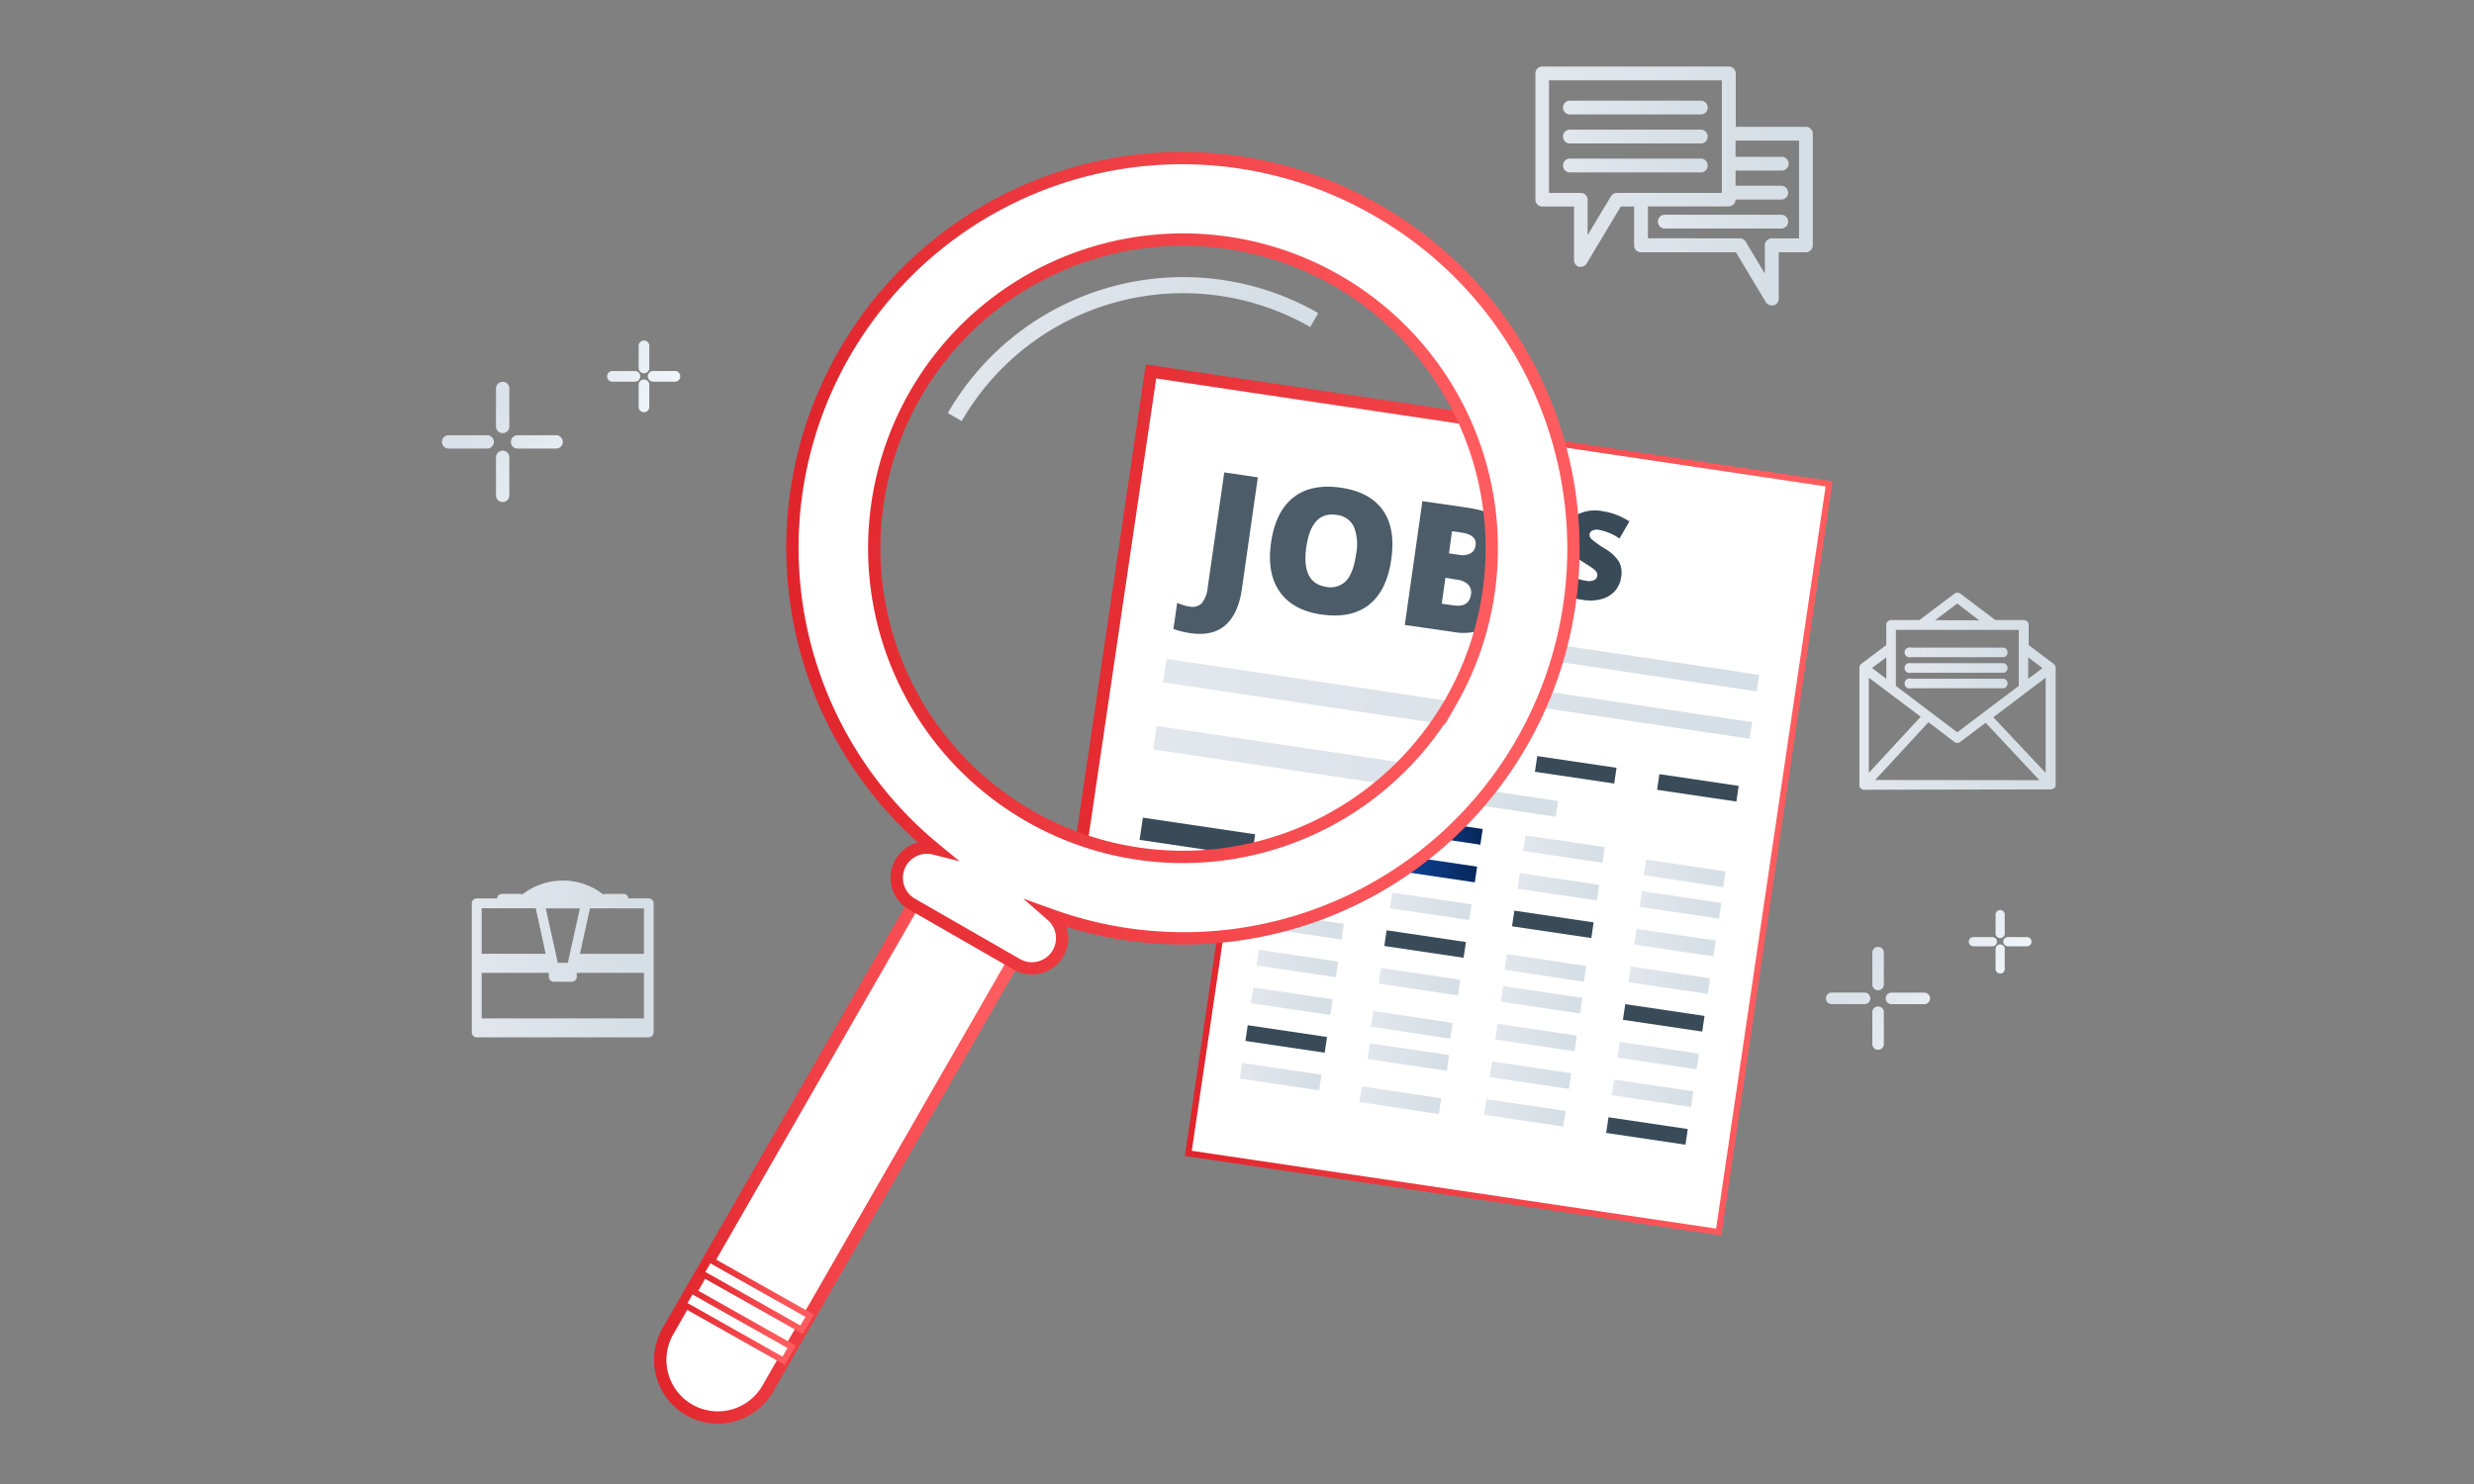 <svg id="Layer_1" data-name="Layer 1" xmlns="http://www.w3.org/2000/svg" xmlns:xlink="http://www.w3.org/1999/xlink" viewBox="0 0 500 300"><rect x="0" y="0" width="500" height="300" fill="#808080" stroke="none"/><defs><style>.cls-1{fill:none;}.cls-109,.cls-2,.cls-39,.cls-41,.cls-84,.cls-85,.cls-86{fill:#fff;}.cls-109,.cls-2,.cls-39,.cls-41,.cls-85,.cls-86{stroke-miterlimit:10;}.cls-2,.cls-85,.cls-86{stroke-width:1.24px;}.cls-2{stroke:url(#linear-gradient);}.cls-3{fill:url(#linear-gradient-2);}.cls-4{fill:url(#linear-gradient-3);}.cls-5{fill:#394a58;}.cls-6{fill:url(#linear-gradient-4);}.cls-7{fill:url(#linear-gradient-5);}.cls-8{fill:url(#linear-gradient-6);}.cls-9{fill:url(#linear-gradient-7);}.cls-10{fill:url(#linear-gradient-8);}.cls-11{fill:url(#linear-gradient-9);}.cls-12{fill:url(#linear-gradient-10);}.cls-13{fill:url(#linear-gradient-11);}.cls-14{fill:url(#linear-gradient-12);}.cls-15{fill:url(#linear-gradient-13);}.cls-16{fill:url(#linear-gradient-14);}.cls-17{fill:url(#linear-gradient-15);}.cls-18{fill:url(#linear-gradient-16);}.cls-19{fill:url(#linear-gradient-17);}.cls-20{fill:url(#linear-gradient-18);}.cls-21{fill:url(#linear-gradient-19);}.cls-22{fill:url(#linear-gradient-20);}.cls-23{fill:url(#linear-gradient-21);}.cls-24{fill:url(#linear-gradient-22);}.cls-25{fill:url(#linear-gradient-23);}.cls-26{fill:url(#linear-gradient-24);}.cls-27{fill:url(#linear-gradient-25);}.cls-28{fill:url(#linear-gradient-26);}.cls-29{fill:url(#linear-gradient-27);}.cls-30{fill:url(#linear-gradient-28);}.cls-31{fill:url(#linear-gradient-29);}.cls-32{fill:url(#linear-gradient-30);}.cls-33{fill:url(#linear-gradient-31);}.cls-34{fill:url(#linear-gradient-32);}.cls-35{fill:url(#linear-gradient-33);}.cls-36{fill:url(#linear-gradient-34);}.cls-37{fill:url(#linear-gradient-35);}.cls-38{fill:url(#linear-gradient-36);}.cls-109,.cls-39,.cls-41{stroke-width:2.49px;}.cls-39{stroke:url(#linear-gradient-37);}.cls-40{clip-path:url(#clip-path);}.cls-41{stroke:url(#linear-gradient-38);}.cls-42{fill:url(#linear-gradient-39);}.cls-43{fill:url(#linear-gradient-40);}.cls-44{fill:url(#linear-gradient-41);}.cls-45{fill:url(#linear-gradient-42);}.cls-46{fill:url(#linear-gradient-43);}.cls-47{fill:url(#linear-gradient-44);}.cls-48{fill:url(#linear-gradient-45);}.cls-49{fill:url(#linear-gradient-46);}.cls-50{fill:url(#linear-gradient-47);}.cls-51{fill:url(#linear-gradient-48);}.cls-52{fill:url(#linear-gradient-49);}.cls-53{fill:url(#linear-gradient-50);}.cls-54{fill:url(#linear-gradient-51);}.cls-55{fill:url(#linear-gradient-52);}.cls-56{fill:url(#linear-gradient-53);}.cls-57{fill:url(#linear-gradient-54);}.cls-58{fill:url(#linear-gradient-55);}.cls-59{fill:url(#linear-gradient-56);}.cls-60{fill:url(#linear-gradient-57);}.cls-61{fill:url(#linear-gradient-58);}.cls-62{fill:url(#linear-gradient-59);}.cls-63{fill:url(#linear-gradient-60);}.cls-64{fill:url(#linear-gradient-61);}.cls-65{fill:url(#linear-gradient-62);}.cls-66{fill:url(#linear-gradient-63);}.cls-67{fill:url(#linear-gradient-64);}.cls-68{fill:url(#linear-gradient-65);}.cls-69{fill:url(#linear-gradient-66);}.cls-70{fill:url(#linear-gradient-67);}.cls-71{fill:url(#linear-gradient-68);}.cls-72{fill:url(#linear-gradient-69);}.cls-73{fill:url(#linear-gradient-70);}.cls-74{fill:url(#linear-gradient-71);}.cls-75{fill:url(#linear-gradient-72);}.cls-76{fill:url(#linear-gradient-73);}.cls-77{fill:url(#linear-gradient-74);}.cls-78{fill:url(#linear-gradient-75);}.cls-79{fill:url(#linear-gradient-76);}.cls-80{opacity:0.9;}.cls-81{fill:url(#linear-gradient-77);}.cls-82{fill:url(#linear-gradient-78);}.cls-83{opacity:0.5;}.cls-85{stroke:url(#linear-gradient-79);}.cls-86{stroke:url(#linear-gradient-80);}.cls-87{fill:url(#linear-gradient-81);}.cls-88{fill:url(#linear-gradient-82);}.cls-89{fill:url(#linear-gradient-83);}.cls-90{fill:url(#linear-gradient-84);}.cls-91{fill:url(#linear-gradient-85);}.cls-92{fill:url(#linear-gradient-86);}.cls-93{fill:url(#linear-gradient-87);}.cls-94{fill:url(#linear-gradient-88);}.cls-95{fill:url(#linear-gradient-89);}.cls-96{fill:url(#linear-gradient-90);}.cls-97{fill:url(#linear-gradient-91);}.cls-98{fill:url(#linear-gradient-92);}.cls-99{fill:url(#linear-gradient-93);}.cls-100{fill:url(#linear-gradient-94);}.cls-101{fill:url(#linear-gradient-95);}.cls-102{fill:url(#linear-gradient-96);}.cls-103{fill:url(#linear-gradient-97);}.cls-104{fill:url(#linear-gradient-98);}.cls-105{fill:url(#linear-gradient-99);}.cls-106{fill:url(#linear-gradient-100);}.cls-107{fill:url(#linear-gradient-101);}.cls-108{fill:url(#linear-gradient-102);}.cls-109{stroke:url(#linear-gradient-103);}.cls-110{fill:url(#linear-gradient-104);}.cls-111{fill:url(#linear-gradient-105);}.cls-112{fill:url(#linear-gradient-106);}.cls-113{fill:url(#linear-gradient-107);}</style><linearGradient id="linear-gradient" x1="239.46" y1="165.44" x2="370.37" y2="165.44" gradientUnits="userSpaceOnUse"><stop offset="0" stop-color="#e0242b"/><stop offset="0.87" stop-color="#ff5c60"/></linearGradient><linearGradient id="linear-gradient-2" x1="264.22" y1="131.3" x2="355.55" y2="131.3" gradientTransform="translate(-15.98 47.17) rotate(-8.49)" gradientUnits="userSpaceOnUse"><stop offset="0.01" stop-color="#e2e6ed"/><stop offset="0.87" stop-color="#d6dfe5"/></linearGradient><linearGradient id="linear-gradient-3" x1="262.79" y1="140.87" x2="354.12" y2="140.87" gradientTransform="translate(-17.41 47.07) rotate(-8.49)" xlink:href="#linear-gradient-2"/><linearGradient id="linear-gradient-4" x1="285.53" y1="151.97" x2="302.03" y2="151.97" gradientTransform="translate(-19.13 44.79) rotate(-8.44)" gradientUnits="userSpaceOnUse"><stop offset="0" stop-color="#0d47a1"/><stop offset="1" stop-color="#072759"/></linearGradient><linearGradient id="linear-gradient-5" x1="260.85" y1="148.31" x2="277.35" y2="148.31" gradientTransform="translate(-18.86 41.12) rotate(-8.44)" xlink:href="#linear-gradient-4"/><linearGradient id="linear-gradient-6" x1="258.47" y1="164.33" x2="274.97" y2="164.33" gradientTransform="translate(-21.24 40.94) rotate(-8.44)" xlink:href="#linear-gradient-2"/><linearGradient id="linear-gradient-7" x1="257.34" y1="171.95" x2="273.84" y2="171.95" gradientTransform="translate(-22.37 40.87) rotate(-8.44)" xlink:href="#linear-gradient-2"/><linearGradient id="linear-gradient-8" x1="256.21" y1="179.57" x2="272.71" y2="179.57" gradientTransform="translate(-23.5 40.78) rotate(-8.44)" xlink:href="#linear-gradient-4"/><linearGradient id="linear-gradient-9" x1="255.08" y1="187.19" x2="271.58" y2="187.19" gradientTransform="translate(-24.63 40.69) rotate(-8.44)" xlink:href="#linear-gradient-2"/><linearGradient id="linear-gradient-10" x1="253.95" y1="194.81" x2="270.45" y2="194.81" gradientTransform="translate(-25.76 40.61) rotate(-8.44)" xlink:href="#linear-gradient-2"/><linearGradient id="linear-gradient-11" x1="252.82" y1="202.43" x2="269.32" y2="202.43" gradientTransform="translate(-26.89 40.52) rotate(-8.44)" xlink:href="#linear-gradient-2"/><linearGradient id="linear-gradient-12" x1="250.56" y1="217.66" x2="267.06" y2="217.66" gradientTransform="translate(-29.16 40.36) rotate(-8.44)" xlink:href="#linear-gradient-2"/><linearGradient id="linear-gradient-13" x1="283.15" y1="168" x2="299.65" y2="168" gradientTransform="translate(-21.51 44.61) rotate(-8.44)" xlink:href="#linear-gradient-4"/><linearGradient id="linear-gradient-14" x1="282.02" y1="175.62" x2="298.52" y2="175.62" gradientTransform="translate(-22.64 44.52) rotate(-8.44)" xlink:href="#linear-gradient-4"/><linearGradient id="linear-gradient-15" x1="280.89" y1="183.23" x2="297.39" y2="183.23" gradientTransform="translate(-23.77 44.44) rotate(-8.44)" xlink:href="#linear-gradient-2"/><linearGradient id="linear-gradient-16" x1="278.63" y1="198.47" x2="295.12" y2="198.47" gradientTransform="translate(-26.03 44.27) rotate(-8.44)" xlink:href="#linear-gradient-2"/><linearGradient id="linear-gradient-17" x1="277.5" y1="206.09" x2="293.99" y2="206.09" gradientTransform="translate(-27.16 44.19) rotate(-8.44)" xlink:href="#linear-gradient-2"/><linearGradient id="linear-gradient-18" x1="276.37" y1="213.71" x2="292.86" y2="213.71" gradientTransform="translate(-28.29 44.11) rotate(-8.44)" xlink:href="#linear-gradient-2"/><linearGradient id="linear-gradient-19" x1="275.23" y1="221.33" x2="291.73" y2="221.33" gradientTransform="translate(-29.42 44.02) rotate(-8.44)" xlink:href="#linear-gradient-2"/><linearGradient id="linear-gradient-20" x1="307.83" y1="171.66" x2="324.32" y2="171.66" gradientTransform="translate(-21.78 48.27) rotate(-8.44)" xlink:href="#linear-gradient-2"/><linearGradient id="linear-gradient-21" x1="306.7" y1="179.28" x2="323.19" y2="179.28" gradientTransform="translate(-22.91 48.19) rotate(-8.44)" xlink:href="#linear-gradient-2"/><linearGradient id="linear-gradient-22" x1="304.43" y1="194.51" x2="320.93" y2="194.51" gradientTransform="translate(-25.17 48.01) rotate(-8.44)" xlink:href="#linear-gradient-2"/><linearGradient id="linear-gradient-23" x1="303.3" y1="202.13" x2="319.8" y2="202.13" gradientTransform="translate(-26.3 47.93) rotate(-8.44)" xlink:href="#linear-gradient-2"/><linearGradient id="linear-gradient-24" x1="302.17" y1="209.75" x2="318.67" y2="209.75" gradientTransform="translate(-27.43 47.85) rotate(-8.44)" xlink:href="#linear-gradient-2"/><linearGradient id="linear-gradient-25" x1="301.04" y1="217.37" x2="317.54" y2="217.37" gradientTransform="translate(-28.56 47.77) rotate(-8.44)" xlink:href="#linear-gradient-2"/><linearGradient id="linear-gradient-26" x1="299.91" y1="224.99" x2="316.41" y2="224.99" gradientTransform="translate(-29.7 47.69) rotate(-8.44)" xlink:href="#linear-gradient-2"/><linearGradient id="linear-gradient-27" x1="332.5" y1="175.32" x2="349" y2="175.32" gradientTransform="translate(-22.05 51.93) rotate(-8.44)" xlink:href="#linear-gradient-2"/><linearGradient id="linear-gradient-28" x1="331.37" y1="182.94" x2="347.87" y2="182.94" gradientTransform="translate(-23.18 51.85) rotate(-8.44)" xlink:href="#linear-gradient-2"/><linearGradient id="linear-gradient-29" x1="330.24" y1="190.56" x2="346.74" y2="190.56" gradientTransform="translate(-24.31 51.76) rotate(-8.44)" xlink:href="#linear-gradient-2"/><linearGradient id="linear-gradient-30" x1="329.11" y1="198.18" x2="345.61" y2="198.18" gradientTransform="translate(-25.44 51.68) rotate(-8.44)" xlink:href="#linear-gradient-2"/><linearGradient id="linear-gradient-31" x1="326.85" y1="213.41" x2="343.35" y2="213.41" gradientTransform="translate(-27.7 51.52) rotate(-8.44)" xlink:href="#linear-gradient-2"/><linearGradient id="linear-gradient-32" x1="325.72" y1="221.03" x2="342.22" y2="221.03" gradientTransform="translate(-28.83 51.43) rotate(-8.44)" xlink:href="#linear-gradient-2"/><linearGradient id="linear-gradient-33" x1="259.62" y1="159.46" x2="314.88" y2="159.46" gradientTransform="translate(-20.3 43.91) rotate(-8.44)" xlink:href="#linear-gradient-2"/><linearGradient id="linear-gradient-34" x1="270.45" y1="115.59" x2="274.07" y2="101.12" xlink:href="#linear-gradient"/><linearGradient id="linear-gradient-35" x1="285.24" y1="119.29" x2="288.86" y2="104.82" xlink:href="#linear-gradient"/><linearGradient id="linear-gradient-36" x1="303.09" y1="123.75" x2="306.71" y2="109.28" xlink:href="#linear-gradient"/><linearGradient id="linear-gradient-37" x1="132.17" y1="232.6" x2="208.58" y2="232.6" xlink:href="#linear-gradient"/><clipPath id="clip-path"><circle class="cls-1" cx="239.09" cy="110.83" r="62.4" transform="translate(25.38 265.02) rotate(-60.68)"/></clipPath><linearGradient id="linear-gradient-38" x1="199.6" y1="193.49" x2="385.77" y2="193.49" xlink:href="#linear-gradient"/><linearGradient id="linear-gradient-39" x1="235.07" y1="145.15" x2="364.37" y2="145.15" gradientTransform="translate(-18.14 45.83) rotate(-8.49)" xlink:href="#linear-gradient-2"/><linearGradient id="linear-gradient-40" x1="233.05" y1="158.7" x2="362.35" y2="158.7" gradientTransform="translate(-20.16 45.68) rotate(-8.49)" xlink:href="#linear-gradient-2"/><linearGradient id="linear-gradient-41" x1="335.11" y1="184.79" x2="358.47" y2="184.79" gradientTransform="translate(-23.38 52.93) rotate(-8.44)" xlink:href="#linear-gradient-4"/><linearGradient id="linear-gradient-42" x1="265.24" y1="174.42" x2="288.6" y2="174.42" gradientTransform="translate(-22.61 42.55) rotate(-8.44)" xlink:href="#linear-gradient-4"/><linearGradient id="linear-gradient-43" x1="300.18" y1="179.6" x2="323.53" y2="179.6" gradientTransform="translate(-22.99 47.74) rotate(-8.44)" xlink:href="#linear-gradient-4"/><linearGradient id="linear-gradient-44" x1="226.93" y1="191.92" x2="250.29" y2="191.92" gradientTransform="translate(-25.59 37.12) rotate(-8.44)" xlink:href="#linear-gradient-2"/><linearGradient id="linear-gradient-45" x1="225.33" y1="202.71" x2="248.69" y2="202.71" gradientTransform="translate(-27.2 37) rotate(-8.44)" xlink:href="#linear-gradient-2"/><linearGradient id="linear-gradient-46" x1="223.73" y1="213.5" x2="247.09" y2="213.5" gradientTransform="translate(-28.8 36.88) rotate(-8.44)" xlink:href="#linear-gradient-4"/><linearGradient id="linear-gradient-47" x1="222.13" y1="224.28" x2="245.49" y2="224.28" gradientTransform="translate(-30.4 36.76) rotate(-8.44)" xlink:href="#linear-gradient-2"/><linearGradient id="linear-gradient-48" x1="220.53" y1="235.07" x2="243.89" y2="235.07" gradientTransform="translate(-32 36.64) rotate(-8.44)" xlink:href="#linear-gradient-2"/><linearGradient id="linear-gradient-49" x1="218.93" y1="245.85" x2="242.29" y2="245.85" gradientTransform="translate(-33.6 36.52) rotate(-8.44)" xlink:href="#linear-gradient-2"/><linearGradient id="linear-gradient-50" x1="217.33" y1="256.64" x2="240.69" y2="256.64" gradientTransform="translate(-35.2 36.4) rotate(-8.44)" xlink:href="#linear-gradient-4"/><linearGradient id="linear-gradient-51" x1="215.73" y1="267.43" x2="239.08" y2="267.43" gradientTransform="translate(-36.8 36.29) rotate(-8.44)" xlink:href="#linear-gradient-2"/><linearGradient id="linear-gradient-52" x1="261.87" y1="197.11" x2="285.23" y2="197.11" gradientTransform="translate(-25.98 42.3) rotate(-8.44)" xlink:href="#linear-gradient-4"/><linearGradient id="linear-gradient-53" x1="260.27" y1="207.9" x2="283.63" y2="207.9" gradientTransform="translate(-27.58 42.18) rotate(-8.44)" xlink:href="#linear-gradient-4"/><linearGradient id="linear-gradient-54" x1="258.67" y1="218.68" x2="282.03" y2="218.68" gradientTransform="translate(-29.18 42.07) rotate(-8.44)" xlink:href="#linear-gradient-2"/><linearGradient id="linear-gradient-55" x1="257.07" y1="229.47" x2="280.43" y2="229.47" gradientTransform="translate(-30.78 41.95) rotate(-8.44)" xlink:href="#linear-gradient"/><linearGradient id="linear-gradient-56" x1="255.47" y1="240.25" x2="278.83" y2="240.25" gradientTransform="translate(-32.38 41.83) rotate(-8.44)" xlink:href="#linear-gradient-2"/><linearGradient id="linear-gradient-57" x1="253.87" y1="251.04" x2="277.22" y2="251.04" gradientTransform="matrix(0.99, -0.15, 0.15, 0.99, -33.98, 41.71)" xlink:href="#linear-gradient-2"/><linearGradient id="linear-gradient-58" x1="252.27" y1="261.83" x2="275.62" y2="261.83" gradientTransform="translate(-35.58 41.59) rotate(-8.44)" xlink:href="#linear-gradient-2"/><linearGradient id="linear-gradient-59" x1="250.66" y1="272.61" x2="274.02" y2="272.61" gradientTransform="translate(-37.18 41.47) rotate(-8.44)" xlink:href="#linear-gradient-2"/><linearGradient id="linear-gradient-60" x1="296.81" y1="202.3" x2="320.17" y2="202.3" gradientTransform="translate(-26.36 47.49) rotate(-8.44)" xlink:href="#linear-gradient-2"/><linearGradient id="linear-gradient-61" x1="295.21" y1="213.08" x2="318.57" y2="213.08" gradientTransform="translate(-27.96 47.37) rotate(-8.44)" xlink:href="#linear-gradient-2"/><linearGradient id="linear-gradient-62" x1="293.61" y1="223.87" x2="316.96" y2="223.87" gradientTransform="translate(-29.56 47.26) rotate(-8.44)" xlink:href="#linear-gradient"/><linearGradient id="linear-gradient-63" x1="292.01" y1="234.65" x2="315.36" y2="234.65" gradientTransform="translate(-31.16 47.13) rotate(-8.44)" xlink:href="#linear-gradient-2"/><linearGradient id="linear-gradient-64" x1="290.41" y1="245.44" x2="313.76" y2="245.44" gradientTransform="translate(-32.76 47.01) rotate(-8.44)" xlink:href="#linear-gradient-2"/><linearGradient id="linear-gradient-65" x1="288.8" y1="256.23" x2="312.16" y2="256.23" gradientTransform="translate(-34.36 46.89) rotate(-8.44)" xlink:href="#linear-gradient-2"/><linearGradient id="linear-gradient-66" x1="287.2" y1="267.01" x2="310.56" y2="267.01" gradientTransform="translate(-35.97 46.78) rotate(-8.44)" xlink:href="#linear-gradient-2"/><linearGradient id="linear-gradient-67" x1="285.6" y1="277.8" x2="308.96" y2="277.8" gradientTransform="translate(-37.57 46.66) rotate(-8.44)" xlink:href="#linear-gradient-2"/><linearGradient id="linear-gradient-68" x1="331.75" y1="207.48" x2="355.1" y2="207.48" gradientTransform="translate(-26.74 52.68) rotate(-8.44)" xlink:href="#linear-gradient-2"/><linearGradient id="linear-gradient-69" x1="330.15" y1="218.27" x2="353.5" y2="218.27" gradientTransform="translate(-28.34 52.56) rotate(-8.44)" xlink:href="#linear-gradient-2"/><linearGradient id="linear-gradient-70" x1="328.54" y1="229.05" x2="351.9" y2="229.05" gradientTransform="translate(-29.94 52.44) rotate(-8.44)" xlink:href="#linear-gradient-2"/><linearGradient id="linear-gradient-71" x1="326.94" y1="239.84" x2="350.3" y2="239.84" gradientTransform="translate(-31.54 52.32) rotate(-8.44)" xlink:href="#linear-gradient-2"/><linearGradient id="linear-gradient-72" x1="325.34" y1="250.63" x2="348.7" y2="250.63" gradientTransform="translate(-33.15 52.2) rotate(-8.44)" xlink:href="#linear-gradient"/><linearGradient id="linear-gradient-73" x1="323.74" y1="261.41" x2="347.1" y2="261.41" gradientTransform="translate(-34.75 52.08) rotate(-8.44)" xlink:href="#linear-gradient-2"/><linearGradient id="linear-gradient-74" x1="322.14" y1="272.2" x2="345.5" y2="272.2" gradientTransform="translate(-36.35 51.96) rotate(-8.44)" xlink:href="#linear-gradient-2"/><linearGradient id="linear-gradient-75" x1="320.54" y1="282.98" x2="343.9" y2="282.98" gradientTransform="translate(-37.95 51.85) rotate(-8.44)" xlink:href="#linear-gradient-4"/><linearGradient id="linear-gradient-76" x1="228.56" y1="185.03" x2="306.79" y2="185.03" gradientTransform="translate(-24.27 41.31) rotate(-8.44)" gradientUnits="userSpaceOnUse"><stop offset="0.04" stop-color="#b0bec5"/><stop offset="1" stop-color="#546e7a"/></linearGradient><linearGradient id="linear-gradient-77" x1="311.49" y1="139.82" x2="316.62" y2="119.32" xlink:href="#linear-gradient"/><linearGradient id="linear-gradient-78" x1="191.56" y1="70.56" x2="266.42" y2="70.56" gradientTransform="matrix(1, 0, 0, 1, 0, 0)" xlink:href="#linear-gradient-2"/><linearGradient id="linear-gradient-79" x1="137.25" y1="267.96" x2="160.85" y2="267.96" xlink:href="#linear-gradient"/><linearGradient id="linear-gradient-80" x1="140.86" y1="261.67" x2="164.47" y2="261.67" xlink:href="#linear-gradient"/><linearGradient id="linear-gradient-81" x1="94.64" y1="89.35" x2="127.75" y2="113.11" gradientUnits="userSpaceOnUse"><stop offset="0" stop-color="#dae1e8"/><stop offset="0.65" stop-color="#eff4f9"/><stop offset="1" stop-color="#eff4f9"/></linearGradient><linearGradient id="linear-gradient-82" x1="99.37" y1="82.75" x2="132.49" y2="106.51" xlink:href="#linear-gradient-81"/><linearGradient id="linear-gradient-83" x1="100.31" y1="81.45" x2="133.42" y2="105.21" xlink:href="#linear-gradient-81"/><linearGradient id="linear-gradient-84" x1="93.7" y1="90.65" x2="126.82" y2="114.41" xlink:href="#linear-gradient-81"/><linearGradient id="linear-gradient-85" x1="111.61" y1="65.69" x2="144.73" y2="89.45" xlink:href="#linear-gradient-81"/><linearGradient id="linear-gradient-86" x1="114.36" y1="61.86" x2="147.47" y2="85.62" xlink:href="#linear-gradient-81"/><linearGradient id="linear-gradient-87" x1="114.9" y1="61.11" x2="148.01" y2="84.87" xlink:href="#linear-gradient-81"/><linearGradient id="linear-gradient-88" x1="111.07" y1="66.44" x2="144.19" y2="90.2" xlink:href="#linear-gradient-81"/><linearGradient id="linear-gradient-89" x1="373.56" y1="201.83" x2="402.17" y2="222.36" xlink:href="#linear-gradient-81"/><linearGradient id="linear-gradient-90" x1="377.65" y1="196.13" x2="406.26" y2="216.65" xlink:href="#linear-gradient-81"/><linearGradient id="linear-gradient-91" x1="378.46" y1="195.01" x2="407.07" y2="215.53" xlink:href="#linear-gradient-81"/><linearGradient id="linear-gradient-92" x1="372.75" y1="202.96" x2="401.36" y2="223.48" xlink:href="#linear-gradient-81"/><linearGradient id="linear-gradient-93" x1="388.22" y1="181.39" x2="416.84" y2="201.92" xlink:href="#linear-gradient-81"/><linearGradient id="linear-gradient-94" x1="390.59" y1="178.09" x2="419.21" y2="198.61" xlink:href="#linear-gradient-81"/><linearGradient id="linear-gradient-95" x1="391.06" y1="177.43" x2="419.67" y2="197.96" xlink:href="#linear-gradient-81"/><linearGradient id="linear-gradient-96" x1="387.76" y1="182.04" x2="416.37" y2="202.57" xlink:href="#linear-gradient-81"/><linearGradient id="linear-gradient-97" x1="95.35" y1="193.86" x2="132.14" y2="193.86" gradientTransform="matrix(1, 0, 0, 1, 0, 0)" xlink:href="#linear-gradient-2"/><linearGradient id="linear-gradient-98" x1="310.27" y1="37.6" x2="366.37" y2="37.6" gradientTransform="matrix(1, 0, 0, 1, 0, 0)" xlink:href="#linear-gradient-2"/><linearGradient id="linear-gradient-99" x1="315.78" y1="21.75" x2="345.01" y2="21.75" gradientTransform="matrix(1, 0, 0, 1, 0, 0)" xlink:href="#linear-gradient-2"/><linearGradient id="linear-gradient-100" x1="315.78" y1="27.6" x2="345.01" y2="27.6" gradientTransform="matrix(1, 0, 0, 1, 0, 0)" xlink:href="#linear-gradient-2"/><linearGradient id="linear-gradient-101" x1="315.78" y1="33.46" x2="345.01" y2="33.46" gradientTransform="matrix(1, 0, 0, 1, 0, 0)" xlink:href="#linear-gradient-2"/><linearGradient id="linear-gradient-102" x1="334.96" y1="44.8" x2="361.49" y2="44.8" gradientTransform="matrix(1, 0, 0, 1, 0, 0)" xlink:href="#linear-gradient-2"/><linearGradient id="linear-gradient-103" x1="159.07" y1="113.88" x2="319.12" y2="113.88" xlink:href="#linear-gradient"/><linearGradient id="linear-gradient-104" x1="375.76" y1="139.76" x2="415.36" y2="139.76" gradientTransform="matrix(1, 0, 0, 1, 0, 0)" xlink:href="#linear-gradient-2"/><linearGradient id="linear-gradient-105" x1="385.21" y1="131.88" x2="405.91" y2="131.88" gradientTransform="matrix(1, 0, 0, 1, 0, 0)" xlink:href="#linear-gradient-2"/><linearGradient id="linear-gradient-106" x1="385.21" y1="135.03" x2="405.91" y2="135.03" gradientTransform="matrix(1, 0, 0, 1, 0, 0)" xlink:href="#linear-gradient-2"/><linearGradient id="linear-gradient-107" x1="385.21" y1="138.18" x2="405.91" y2="138.18" gradientTransform="matrix(1, 0, 0, 1, 0, 0)" xlink:href="#linear-gradient-2"/></defs><title>Job opening</title><polygon class="cls-2" points="347.35 249.07 369.66 97.81 262.49 81.81 240.16 233.16 347.35 249.07"/><rect class="cls-3" x="263.97" y="129.61" width="91.83" height="3.39" transform="translate(22.77 -44.3) rotate(8.49)"/><rect class="cls-4" x="262.54" y="139.18" width="91.83" height="3.39" transform="translate(24.17 -43.98) rotate(8.49)"/><rect class="cls-5" x="335.03" y="157.69" width="16.2" height="3.2" transform="translate(27.11 -48.66) rotate(8.44)"/><rect class="cls-6" x="285.68" y="150.37" width="16.2" height="3.21" transform="translate(25.5 -41.49) rotate(8.44)"/><rect class="cls-5" x="310.35" y="154.03" width="16.2" height="3.21" transform="translate(26.3 -45.07) rotate(8.44)"/><rect class="cls-7" x="261" y="146.7" width="16.2" height="3.21" transform="translate(24.69 -37.9) rotate(8.44)"/><rect class="cls-8" x="258.62" y="162.73" width="16.2" height="3.2" transform="translate(27.02 -37.38) rotate(8.44)"/><rect class="cls-9" x="257.49" y="170.35" width="16.2" height="3.21" transform="translate(28.13 -37.14) rotate(8.44)"/><rect class="cls-10" x="256.36" y="177.97" width="16.2" height="3.21" transform="translate(29.24 -36.89) rotate(8.44)"/><rect class="cls-11" x="255.23" y="185.59" width="16.2" height="3.2" transform="translate(30.34 -36.64) rotate(8.44)"/><rect class="cls-12" x="254.1" y="193.2" width="16.2" height="3.2" transform="translate(31.44 -36.39) rotate(8.44)"/><rect class="cls-13" x="252.97" y="200.82" width="16.2" height="3.21" transform="translate(32.55 -36.14) rotate(8.44)"/><rect class="cls-5" x="251.84" y="208.44" width="16.2" height="3.21" transform="translate(33.65 -35.89) rotate(8.44)"/><rect class="cls-14" x="250.71" y="216.06" width="16.2" height="3.21" transform="translate(34.77 -35.64) rotate(8.44)"/><rect class="cls-15" x="283.3" y="166.39" width="16.2" height="3.21" transform="translate(27.82 -40.96) rotate(8.44)"/><rect class="cls-16" x="282.17" y="174.01" width="16.2" height="3.21" transform="translate(28.93 -40.72) rotate(8.44)"/><rect class="cls-17" x="281.04" y="181.63" width="16.2" height="3.21" transform="translate(30.04 -40.47) rotate(8.44)"/><rect class="cls-5" x="279.91" y="189.25" width="16.2" height="3.21" transform="translate(31.14 -40.22) rotate(8.44)"/><rect class="cls-18" x="278.77" y="196.87" width="16.2" height="3.2" transform="translate(32.25 -39.97) rotate(8.44)"/><rect class="cls-19" x="277.64" y="204.49" width="16.2" height="3.21" transform="matrix(0.99, 0.15, -0.15, 0.99, 33.36, -39.72)"/><rect class="cls-20" x="276.51" y="212.1" width="16.2" height="3.21" transform="translate(34.46 -39.47) rotate(8.44)"/><rect class="cls-21" x="275.38" y="219.72" width="16.2" height="3.21" transform="matrix(0.99, 0.15, -0.15, 0.99, 35.57, -39.22)"/><rect class="cls-22" x="307.97" y="170.06" width="16.2" height="3.2" transform="translate(28.63 -44.55) rotate(8.44)"/><rect class="cls-23" x="306.84" y="177.68" width="16.2" height="3.21" transform="translate(29.74 -44.3) rotate(8.44)"/><rect class="cls-5" x="305.71" y="185.29" width="16.2" height="3.2" transform="translate(30.85 -44.06) rotate(8.44)"/><rect class="cls-24" x="304.58" y="192.91" width="16.2" height="3.21" transform="matrix(0.99, 0.15, -0.15, 0.99, 31.94, -43.8)"/><rect class="cls-25" x="303.45" y="200.53" width="16.2" height="3.2" transform="translate(33.05 -43.55) rotate(8.44)"/><rect class="cls-26" x="302.32" y="208.15" width="16.2" height="3.21" transform="translate(34.16 -43.3) rotate(8.44)"/><rect class="cls-27" x="301.19" y="215.77" width="16.2" height="3.21" transform="translate(35.27 -43.06) rotate(8.44)"/><rect class="cls-28" x="300.06" y="223.39" width="16.2" height="3.2" transform="translate(36.38 -42.81) rotate(8.44)"/><rect class="cls-29" x="332.65" y="173.72" width="16.2" height="3.2" transform="matrix(0.99, 0.15, -0.15, 0.99, 29.44, -48.13)"/><rect class="cls-30" x="331.52" y="181.34" width="16.2" height="3.21" transform="translate(30.54 -47.88) rotate(8.44)"/><rect class="cls-31" x="330.39" y="188.96" width="16.2" height="3.21" transform="translate(31.65 -47.63) rotate(8.44)"/><rect class="cls-32" x="329.26" y="196.58" width="16.2" height="3.21" transform="translate(32.75 -47.39) rotate(8.44)"/><rect class="cls-5" x="328.13" y="204.19" width="16.2" height="3.2" transform="translate(33.86 -47.14) rotate(8.44)"/><rect class="cls-33" x="327" y="211.81" width="16.2" height="3.21" transform="translate(34.97 -46.89) rotate(8.44)"/><rect class="cls-34" x="325.87" y="219.43" width="16.2" height="3.2" transform="translate(36.07 -46.64) rotate(8.44)"/><rect class="cls-5" x="324.74" y="227.05" width="16.2" height="3.2" transform="translate(37.18 -46.39) rotate(8.44)"/><rect class="cls-35" x="259.56" y="157.86" width="55.38" height="3.21" transform="translate(26.53 -40.45) rotate(8.44)"/><path class="cls-36" d="M268.13,119.21a11,11,0,0,1-2.44-.61l.54-3.7.79.28a4.87,4.87,0,0,0,.93.23,1.94,1.94,0,0,0,1.79-.47,4.41,4.41,0,0,0,.86-2.36L273,96.26l4.79.69-2.29,15.91a8.28,8.28,0,0,1-2.35,5.19A5.87,5.87,0,0,1,268.13,119.21Z"/><path class="cls-37" d="M296.78,108.67c-.43,3-1.48,5.12-3.16,6.45s-3.92,1.8-6.72,1.39a8.43,8.43,0,0,1-6-3.24c-1.25-1.77-1.66-4.13-1.24-7.1s1.48-5.07,3.18-6.4,3.93-1.81,6.73-1.4,4.82,1.47,6,3.22S297.21,105.69,296.78,108.67Zm-12.13-1.75c-.49,3.41.45,5.28,2.82,5.63a3.1,3.1,0,0,0,2.86-.86,9.16,9.16,0,0,0,1.11-7.78,3.07,3.07,0,0,0-2.47-1.64C286.59,101.93,285.14,103.48,284.65,106.92Z"/><path class="cls-38" d="M301.23,100.33l6.15.89a10.62,10.62,0,0,1,5.19,1.84,3.64,3.64,0,0,1,1.26,3.57,4.24,4.24,0,0,1-1.12,2.42,3.46,3.46,0,0,1-2.2,1.07l0,.12a4.1,4.1,0,0,1,2.17,1.79,4.45,4.45,0,0,1,.36,2.73,4.55,4.55,0,0,1-2.35,3.52,8,8,0,0,1-5.12.68l-6.86-1Zm3.29,10.94L304,115l1.67.25c1.49.21,2.32-.31,2.51-1.56a1.63,1.63,0,0,0-.41-1.44,2.76,2.76,0,0,0-1.66-.72Zm.5-3.48,1.44.2a2.57,2.57,0,0,0,1.64-.19,1.49,1.49,0,0,0,.75-1.17c.14-1-.54-1.6-2-1.81l-1.34-.19Z"/><path class="cls-5" d="M327.64,116.67a5.26,5.26,0,0,1-1.25,2.79,5.55,5.55,0,0,1-2.69,1.64,8.87,8.87,0,0,1-3.78.17,15.12,15.12,0,0,1-2.92-.67,11.32,11.32,0,0,1-2.36-1.22l.61-4.25a14.12,14.12,0,0,0,2.68,1.5,9.93,9.93,0,0,0,2.65.78,2.55,2.55,0,0,0,1.6-.14,1.12,1.12,0,0,0,.63-.87,1.08,1.08,0,0,0-.1-.67,2.58,2.58,0,0,0-.56-.64c-.27-.22-1-.72-2.19-1.47a11.46,11.46,0,0,1-2.36-1.89,4.71,4.71,0,0,1-1-1.87,5.71,5.71,0,0,1-.09-2.32,4.57,4.57,0,0,1,2.32-3.54,7.87,7.87,0,0,1,5.07-.66,13.66,13.66,0,0,1,5.4,2.07l-2,3.46a10.69,10.69,0,0,0-4.1-1.74,2.22,2.22,0,0,0-1.4.13,1,1,0,0,0-.54.74,1.17,1.17,0,0,0,.4,1,21,21,0,0,0,2.7,1.92,8.14,8.14,0,0,1,2.85,2.65A4.83,4.83,0,0,1,327.64,116.67Z"/><path class="cls-39" d="M139.26,285h0A11.64,11.64,0,0,1,135,269.1l51.73-90,20.18,11.6-51.73,90A11.64,11.64,0,0,1,139.26,285Z"/><g class="cls-40"><polygon class="cls-41" points="352.76 311.9 384.36 97.74 232.62 75.09 201.01 289.37 352.76 311.9"/><rect class="cls-42" x="234.72" y="142.76" width="130.01" height="4.8" transform="translate(24.71 -42.65) rotate(8.49)"/><rect class="cls-43" x="232.69" y="156.31" width="130.01" height="4.8" transform="translate(26.68 -42.2) rotate(8.49)"/><rect class="cls-44" x="335.32" y="182.52" width="22.94" height="4.54" transform="translate(30.9 -48.92) rotate(8.44)"/><rect class="cls-45" x="265.45" y="172.15" width="22.94" height="4.54" transform="translate(28.61 -38.77) rotate(8.44)"/><rect class="cls-46" x="300.39" y="177.34" width="22.94" height="4.54" transform="translate(29.75 -43.84) rotate(8.44)"/><rect class="cls-5" x="230.51" y="166.96" width="22.94" height="4.54" transform="translate(27.47 -33.69) rotate(8.44)"/><rect class="cls-47" x="227.14" y="189.66" width="22.94" height="4.54" transform="translate(30.77 -32.95) rotate(8.44)"/><rect class="cls-48" x="225.54" y="200.44" width="22.94" height="4.54" transform="translate(32.34 -32.61) rotate(8.44)"/><rect class="cls-49" x="223.94" y="211.23" width="22.94" height="4.54" transform="translate(33.9 -32.25) rotate(8.44)"/><rect class="cls-50" x="222.34" y="222.01" width="22.94" height="4.54" transform="translate(35.47 -31.9) rotate(8.44)"/><rect class="cls-51" x="220.74" y="232.8" width="22.94" height="4.54" transform="translate(37.03 -31.55) rotate(8.44)"/><rect class="cls-52" x="219.14" y="243.59" width="22.94" height="4.54" transform="translate(38.59 -31.19) rotate(8.44)"/><rect class="cls-53" x="217.54" y="254.37" width="22.94" height="4.54" transform="translate(40.16 -30.84) rotate(8.44)"/><rect class="cls-54" x="215.94" y="265.16" width="22.94" height="4.54" transform="translate(41.73 -30.49) rotate(8.44)"/><rect class="cls-55" x="262.08" y="194.84" width="22.94" height="4.54" transform="translate(31.91 -38.03) rotate(8.44)"/><rect class="cls-56" x="260.48" y="205.63" width="22.94" height="4.54" transform="translate(33.47 -37.68) rotate(8.44)"/><rect class="cls-57" x="258.88" y="216.41" width="22.94" height="4.54" transform="translate(35.04 -37.33) rotate(8.44)"/><rect class="cls-58" x="257.28" y="227.2" width="22.94" height="4.54" transform="translate(36.6 -36.97) rotate(8.44)"/><rect class="cls-59" x="255.68" y="237.99" width="22.94" height="4.54" transform="translate(38.17 -36.62) rotate(8.44)"/><rect class="cls-60" x="254.08" y="248.77" width="22.94" height="4.54" transform="translate(39.74 -36.27) rotate(8.44)"/><rect class="cls-61" x="252.47" y="259.56" width="22.94" height="4.54" transform="translate(41.3 -35.92) rotate(8.44)"/><rect class="cls-62" x="250.87" y="270.34" width="22.94" height="4.54" transform="translate(42.87 -35.56) rotate(8.44)"/><rect class="cls-63" x="297.02" y="200.03" width="22.94" height="4.54" transform="translate(33.05 -43.11) rotate(8.44)"/><rect class="cls-64" x="295.42" y="210.81" width="22.94" height="4.54" transform="translate(34.62 -42.75) rotate(8.44)"/><rect class="cls-65" x="293.82" y="221.6" width="22.94" height="4.54" transform="translate(36.18 -42.4) rotate(8.44)"/><rect class="cls-66" x="292.21" y="232.39" width="22.94" height="4.54" transform="translate(37.74 -42.04) rotate(8.44)"/><rect class="cls-67" x="290.61" y="243.17" width="22.94" height="4.54" transform="translate(39.31 -41.69) rotate(8.44)"/><rect class="cls-68" x="289.01" y="253.96" width="22.94" height="4.54" transform="translate(40.87 -41.34) rotate(8.44)"/><rect class="cls-69" x="287.41" y="264.74" width="22.94" height="4.54" transform="translate(42.44 -40.99) rotate(8.44)"/><rect class="cls-70" x="285.81" y="275.53" width="22.94" height="4.54" transform="matrix(0.99, 0.15, -0.15, 0.99, 44.02, -40.64)"/><rect class="cls-71" x="331.96" y="205.21" width="22.94" height="4.54" transform="translate(34.19 -48.18) rotate(8.44)"/><rect class="cls-72" x="330.35" y="216" width="22.94" height="4.54" transform="translate(35.75 -47.83) rotate(8.44)"/><rect class="cls-73" x="328.75" y="226.79" width="22.94" height="4.54" transform="translate(37.32 -47.47) rotate(8.44)"/><rect class="cls-74" x="327.15" y="237.57" width="22.94" height="4.54" transform="translate(38.88 -47.12) rotate(8.44)"/><rect class="cls-75" x="325.55" y="248.36" width="22.94" height="4.54" transform="translate(40.45 -46.77) rotate(8.44)"/><rect class="cls-76" x="323.95" y="259.14" width="22.94" height="4.54" transform="translate(42.02 -46.42) rotate(8.44)"/><rect class="cls-77" x="322.35" y="269.93" width="22.94" height="4.54" transform="translate(43.58 -46.06) rotate(8.44)"/><rect class="cls-78" x="320.75" y="280.72" width="22.94" height="4.54" transform="translate(45.15 -45.71) rotate(8.44)"/><rect class="cls-79" x="228.47" y="182.76" width="78.41" height="4.54" transform="translate(30.07 -37.3) rotate(8.44)"/><g class="cls-80"><path class="cls-5" d="M240.6,128a16.28,16.28,0,0,1-3.45-.86l.76-5.24,1.13.39a5.71,5.71,0,0,0,1.31.32,2.75,2.75,0,0,0,2.54-.66,6.24,6.24,0,0,0,1.21-3.35l3.33-23.1,6.78,1L251,119q-.72,5.07-3.32,7.36T240.6,128Z"/><path class="cls-5" d="M281.17,113.11c-.6,4.2-2.1,7.25-4.47,9.13s-5.55,2.55-9.52,2-6.76-2.1-8.53-4.59-2.36-5.85-1.76-10,2.1-7.18,4.49-9.07,5.57-2.56,9.54-2,6.82,2.1,8.56,4.57S281.78,108.9,281.17,113.11ZM264,110.63q-1,7.25,4,8a4.37,4.37,0,0,0,4.05-1.21q1.48-1.58,2-5.3a9.85,9.85,0,0,0-.46-5.71,4.33,4.33,0,0,0-3.49-2.32Q265.05,103.32,264,110.63Z"/><path class="cls-5" d="M287.47,101.31l8.71,1.26q5.08.72,7.34,2.6a5.16,5.16,0,0,1,1.79,5.06,6,6,0,0,1-1.59,3.43,4.86,4.86,0,0,1-3.11,1.5l0,.17a5.91,5.91,0,0,1,3.07,2.54,6.2,6.2,0,0,1,.51,3.87,6.44,6.44,0,0,1-3.33,5,11.3,11.3,0,0,1-7.24,1l-9.71-1.4Zm4.66,15.49-.76,5.24,2.37.34q3.17.47,3.55-2.21a2.3,2.3,0,0,0-.57-2,3.9,3.9,0,0,0-2.36-1Zm.71-4.94,2,.3a3.7,3.7,0,0,0,2.33-.28,2.08,2.08,0,0,0,1.05-1.66c.2-1.4-.75-2.25-2.87-2.56l-1.9-.27Z"/><path class="cls-81" d="M324.86,124.44a7.5,7.5,0,0,1-1.77,4,7.77,7.77,0,0,1-3.81,2.31,12.87,12.87,0,0,1-5.35.25,20.91,20.91,0,0,1-4.13-1,15.39,15.39,0,0,1-3.34-1.72l.86-6a20.74,20.74,0,0,0,3.79,2.12,14.87,14.87,0,0,0,3.75,1.1,3.73,3.73,0,0,0,2.28-.2,1.63,1.63,0,0,0,.89-1.24,1.51,1.51,0,0,0-.15-.94,3.31,3.31,0,0,0-.8-.9c-.37-.32-1.41-1-3.09-2.09a15.6,15.6,0,0,1-3.35-2.68,6.77,6.77,0,0,1-1.47-2.65,8,8,0,0,1-.12-3.28,6.45,6.45,0,0,1,3.28-5,11.16,11.16,0,0,1,7.18-.94,19.62,19.62,0,0,1,7.65,2.93l-2.82,4.91a15.16,15.16,0,0,0-5.81-2.47,3.16,3.16,0,0,0-2,.18,1.42,1.42,0,0,0-.77,1.06,1.68,1.68,0,0,0,.57,1.43,30.77,30.77,0,0,0,3.82,2.71,11.54,11.54,0,0,1,4,3.76A6.9,6.9,0,0,1,324.86,124.44Z"/></g></g><path class="cls-82" d="M194.37,85.12l-2.81-1.62a54.89,54.89,0,0,1,74.86-20.21l-1.62,2.82A51.65,51.65,0,0,0,194.37,85.12Z"/><g class="cls-83"><path class="cls-84" d="M201.42,53.7,199.64,51a72.29,72.29,0,0,1,43.84-11.7l-.19,3.24A69,69,0,0,0,201.42,53.7Z"/></g><polygon class="cls-85" points="158.38 275.09 160 272.27 139.72 260.84 138.1 263.65 158.38 275.09"/><polygon class="cls-86" points="162 268.8 163.62 265.98 143.33 254.55 141.71 257.36 162 268.8"/><path class="cls-87" d="M99.81,89.34a1.35,1.35,0,0,1-1.35,1.34H90.78a1.35,1.35,0,1,1,0-2.69h7.68A1.35,1.35,0,0,1,99.81,89.34Z"/><path class="cls-88" d="M113.74,89.34a1.34,1.34,0,0,1-1.35,1.34h-7.68a1.35,1.35,0,1,1,0-2.69h7.68A1.34,1.34,0,0,1,113.74,89.34Z"/><path class="cls-89" d="M102.94,86.21a1.35,1.35,0,0,1-2.7,0V78.53a1.35,1.35,0,0,1,2.7,0Z"/><path class="cls-90" d="M102.94,100.14a1.35,1.35,0,1,1-2.7,0V92.46a1.35,1.35,0,0,1,2.7,0Z"/><path class="cls-91" d="M129.4,76.09a1.07,1.07,0,0,1-1.07,1.07h-4.45a1.08,1.08,0,1,1,0-2.15h4.45A1.07,1.07,0,0,1,129.4,76.09Z"/><path class="cls-92" d="M137.48,76.09a1.07,1.07,0,0,1-1.07,1.07H132A1.08,1.08,0,1,1,132,75h4.45A1.07,1.07,0,0,1,137.48,76.09Z"/><path class="cls-93" d="M131.22,74.27a1.08,1.08,0,1,1-2.15,0V69.82a1.08,1.08,0,0,1,2.15,0Z"/><path class="cls-94" d="M131.22,82.35a1.08,1.08,0,0,1-2.15,0V77.9a1.08,1.08,0,1,1,2.15,0Z"/><path class="cls-95" d="M378,201.82a1.18,1.18,0,0,1-1.17,1.17h-6.64a1.17,1.17,0,0,1,0-2.34h6.64A1.18,1.18,0,0,1,378,201.82Z"/><path class="cls-96" d="M390.07,201.82A1.18,1.18,0,0,1,388.9,203h-6.63a1.17,1.17,0,1,1,0-2.34h6.63A1.18,1.18,0,0,1,390.07,201.82Z"/><path class="cls-97" d="M380.73,199.12a1.17,1.17,0,0,1-2.33,0v-6.64a1.17,1.17,0,0,1,2.33,0Z"/><path class="cls-98" d="M380.73,211.16a1.17,1.17,0,0,1-2.33,0v-6.64a1.17,1.17,0,0,1,2.33,0Z"/><path class="cls-99" d="M403.59,190.37a.93.93,0,0,1-.92.93h-3.85a.93.93,0,0,1,0-1.86h3.85A.93.93,0,0,1,403.59,190.37Z"/><path class="cls-100" d="M410.57,190.37a.93.93,0,0,1-.92.93H405.8a.93.93,0,0,1,0-1.86h3.85A.93.93,0,0,1,410.57,190.37Z"/><path class="cls-101" d="M405.16,188.81a.93.93,0,0,1-1.85,0V185a.93.93,0,1,1,1.85,0Z"/><path class="cls-102" d="M405.16,195.78a.93.93,0,1,1-1.85,0v-3.84a.93.93,0,1,1,1.85,0Z"/><path class="cls-103" d="M96.35,209.71a1,1,0,0,1-1-1V182.62a1,1,0,0,1,1-1h4.11a1,1,0,0,1,1-.91h3.6a.92.92,0,0,1,.49.13,13.28,13.28,0,0,1,16.4,0,.91.91,0,0,1,.49-.14H126a1,1,0,0,1,1,.91h4.1a1,1,0,0,1,1,1v26.09a1,1,0,0,1-1,1Zm33.79-3.83v-9.22H116.57v.8a1,1,0,0,1-1,1h-3.65a1,1,0,0,1-1-1v-.8H97.35v9.22Zm-15.38-11.24,2.43-11H110.3l2.43,11Zm-4.61-1.82h.13l-2-9.21H97.35v9.2Zm7.06,0h12.93v-9.2h-10.9Z"/><path class="cls-104" d="M358.08,61.75a1.4,1.4,0,0,1-1.2-.68L350.83,51H331.66a1.4,1.4,0,0,1-1.4-1.4V41.75h-2.7l-6.89,11.51a1.4,1.4,0,0,1-1.2.68h-.12l-.23,0a1.4,1.4,0,0,1-1-1.34V41.75h-6.42a1.39,1.39,0,0,1-1.39-1.39V14.84a1.39,1.39,0,0,1,1.39-1.39h37.7a1.4,1.4,0,0,1,1.4,1.39v10.8H365A1.39,1.39,0,0,1,366.37,27V49.58A1.4,1.4,0,0,1,365,51h-5.51v9.37a1.4,1.4,0,0,1-1,1.35l-.13,0Zm-6.46-13.56a1.4,1.4,0,0,1,1.2.68l3.86,6.45V49.58a1.4,1.4,0,0,1,1.4-1.39h5.51V28.42H350.76V31.7h9.34a1.39,1.39,0,0,1,0,2.78h-9.34v3.07h9.34a1.4,1.4,0,0,1,0,2.79h-9.34v0a1.4,1.4,0,0,1-1.4,1.39H333.05v6.44ZM319.47,39a1.39,1.39,0,0,1,1.39,1.39v7.15l4.72-7.87a1.41,1.41,0,0,1,1.2-.67H348V16.24H313.06V39Z"/><path class="cls-105" d="M317.17,23.14a1.4,1.4,0,0,1,0-2.79h26.44a1.4,1.4,0,1,1,0,2.79Z"/><path class="cls-106" d="M317.17,29a1.4,1.4,0,0,1,0-2.79h26.44a1.4,1.4,0,1,1,0,2.79Z"/><path class="cls-107" d="M317.17,34.85a1.4,1.4,0,0,1,0-2.79h26.44a1.4,1.4,0,1,1,0,2.79Z"/><path class="cls-108" d="M336.35,46.2a1.4,1.4,0,0,1,0-2.79H360.1a1.4,1.4,0,0,1,0,2.79Z"/><path class="cls-109" d="M278.35,42.54a78.77,78.77,0,0,0-89.5,129,6.11,6.11,0,0,0-4.55,11.22l21.19,12.18a6.11,6.11,0,0,0,7.08-9.89A78.78,78.78,0,0,0,278.35,42.54Zm14.84,99.38a62.4,62.4,0,1,1-23-85.19A62.4,62.4,0,0,1,293.19,141.92Z"/><path class="cls-110" d="M376.73,159.65a.91.91,0,0,1-.48-.13,1.09,1.09,0,0,1-.29-.26l-.17-.14V159l0-.26V135a1,1,0,0,1,.13-.48l0-.07.08-.08.06-.09,5.16-3.88v-4.05a1,1,0,0,1,1-1h5.69l7.1-5.35a1,1,0,0,1,.58-.19,1,1,0,0,1,.58.19l7.1,5.35H409a1,1,0,0,1,1,1v4.06l5.15,3.88.18.25a.93.93,0,0,1,.12.46v23.79l-.07.24-.06.15-.05,0a1,1,0,0,1-.2.21,1.1,1.1,0,0,1-.58.19Zm35.44-1.93-10.86-11.61L396.14,150a1,1,0,0,1-.58.19A1,1,0,0,1,395,150l-5.25-4-10.79,11.68Zm1.26-1.48V137l-10.57,8Zm-35.74,0,10.49-11.35L377.69,137Zm17.87-8.2L408,138.66V127.34H383.16v11.33Zm-14.33-10.81v-4.36l-2.9,2.18Zm28.68,0,2.88-2.17-2.88-2.17ZM400,125.41,395.56,122l-4.47,3.37Z"/><path class="cls-111" d="M386.18,132.85a1,1,0,1,1,0-1.93H405a1,1,0,0,1,0,1.93Z"/><path class="cls-112" d="M386.18,136a1,1,0,1,1,0-1.93H405a1,1,0,0,1,0,1.93Z"/><path class="cls-113" d="M386.18,139.14a1,1,0,1,1,0-1.93H405a1,1,0,0,1,0,1.93Z"/></svg>